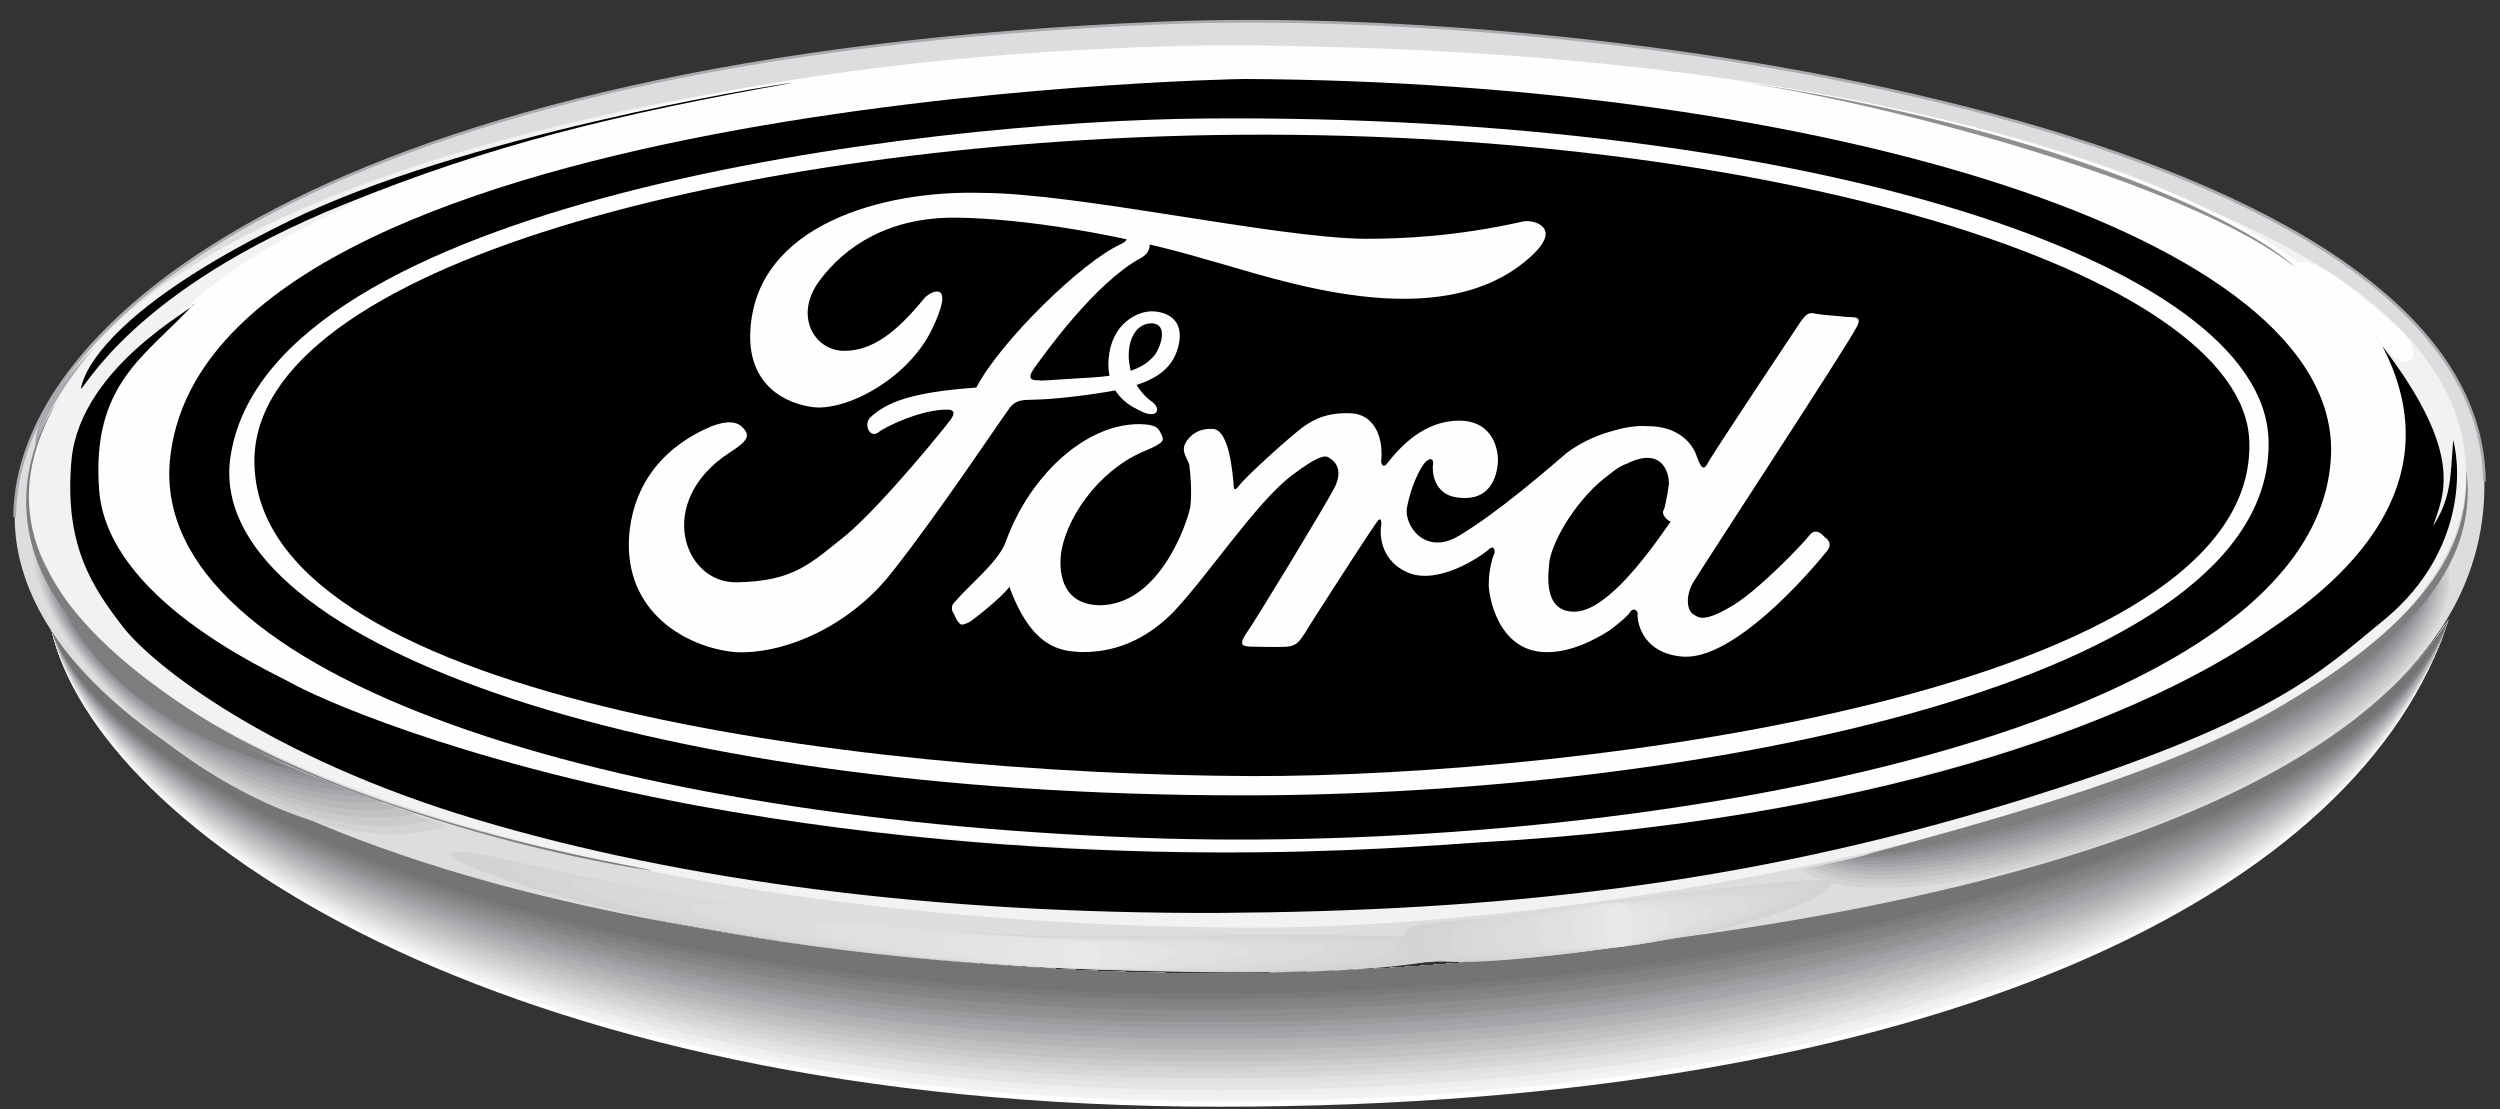 <?xml version="1.0" encoding="UTF-8"?>
<!DOCTYPE svg PUBLIC "-//W3C//DTD SVG 1.1//EN" "http://www.w3.org/Graphics/SVG/1.1/DTD/svg11.dtd">
<!-- Creator: CorelDRAW X7 -->
<svg xmlns="http://www.w3.org/2000/svg" xml:space="preserve" width="2.722in" height="1.208in" version="1.1" style="shape-rendering:geometricPrecision; text-rendering:geometricPrecision; image-rendering:optimizeQuality; fill-rule:evenodd; clip-rule:evenodd"
viewBox="0 0 2722 1208"
 xmlns:xlink="http://www.w3.org/1999/xlink">
 <rect x="0" y="0" width="2722" height="1208" fill="#333333" stroke="none"/>
 <defs>
  <style type="text/css">
   <![CDATA[
    .str0 {stroke:#A9ABAE;stroke-width:3}
    .fil38 {fill:none;fill-rule:nonzero}
    .fil0 {fill:#FEFEFE;fill-rule:nonzero}
    .fil1 {fill:#F3F3F4;fill-rule:nonzero}
    .fil29 {fill:#F1F2F2;fill-rule:nonzero}
    .fil2 {fill:#EDEEEF;fill-rule:nonzero}
    .fil28 {fill:#E7E8E8;fill-rule:nonzero}
    .fil3 {fill:#E4E5E6;fill-rule:nonzero}
    .fil27 {fill:#E3E4E5;fill-rule:nonzero}
    .fil26 {fill:#E0E1E2;fill-rule:nonzero}
    .fil4 {fill:#DFE0E1;fill-rule:nonzero}
    .fil21 {fill:#DCDDDF;fill-rule:nonzero}
    .fil25 {fill:#DBDCDD;fill-rule:nonzero}
    .fil24 {fill:#D8D9DB;fill-rule:nonzero}
    .fil5 {fill:#D7D8D9;fill-rule:nonzero}
    .fil23 {fill:#D4D5D7;fill-rule:nonzero}
    .fil22 {fill:#D2D3D5;fill-rule:nonzero}
    .fil6 {fill:#D0D2D3;fill-rule:nonzero}
    .fil7 {fill:#CACBCD;fill-rule:nonzero}
    .fil8 {fill:#C2C3C5;fill-rule:nonzero}
    .fil31 {fill:#C0C2C4;fill-rule:nonzero}
    .fil9 {fill:#BBBDBF;fill-rule:nonzero}
    .fil32 {fill:#B7B9BB;fill-rule:nonzero}
    .fil10 {fill:#B3B5B7;fill-rule:nonzero}
    .fil11 {fill:#AEB0B2;fill-rule:nonzero}
    .fil30 {fill:#A9ABAE;fill-rule:nonzero}
    .fil12 {fill:#A5A7AA;fill-rule:nonzero}
    .fil13 {fill:#A0A2A5;fill-rule:nonzero}
    .fil33 {fill:#9C9EA1;fill-rule:nonzero}
    .fil14 {fill:#999B9D;fill-rule:nonzero}
    .fil34 {fill:#949699;fill-rule:nonzero}
    .fil15 {fill:#919395;fill-rule:nonzero}
    .fil37 {fill:#8D8F92;fill-rule:nonzero}
    .fil16 {fill:#8C8E90;fill-rule:nonzero}
    .fil17 {fill:#848688;fill-rule:nonzero}
    .fil18 {fill:#7F8183;fill-rule:nonzero}
    .fil35 {fill:#7C7E80;fill-rule:nonzero}
    .fil19 {fill:#797A7C;fill-rule:nonzero}
    .fil20 {fill:#737476;fill-rule:nonzero}
    .fil36 {fill:black;fill-rule:nonzero}
   ]]>
  </style>
 </defs>
 <g id="Layer_x0020_1">
  <path class="fil0" d="M56 686c205,281 838,374 1272,374 433,0 1181,-114 1338,-386 -93,297 -557,531 -1338,531 -795,0 -1224,-306 -1272,-519z"/>
  <path class="fil1" d="M1328 1199c-791,0 -1223,-301 -1272,-513 205,281 838,374 1272,374 432,0 1179,-114 1338,-385 -3,10 -7,20 -11,29 -114,279 -576,495 -1327,495z"/>
  <path class="fil2" d="M1328 1193c-786,0 -1222,-296 -1272,-507 205,281 838,374 1272,374 431,0 1176,-113 1337,-383 -3,8 -6,17 -9,26 -113,274 -580,489 -1328,490z"/>
  <path class="fil3" d="M1328 1187c-782,0 -1221,-292 -1272,-501 205,281 838,374 1272,374 430,0 1173,-113 1335,-382 -2,8 -3,16 -7,23 -110,272 -582,485 -1328,486z"/>
  <path class="fil4" d="M1328 1180c-777,1 -1219,-286 -1272,-494 205,281 838,374 1272,374 430,0 1170,-113 1335,-381 -2,7 -3,14 -6,20 -109,268 -586,480 -1329,481z"/>
  <path class="fil5" d="M1328 1174c-773,2 -1218,-281 -1272,-488 205,281 838,374 1272,374 429,0 1168,-112 1333,-379 0,5 -1,12 -3,17 -108,263 -589,475 -1330,476z"/>
  <path class="fil6" d="M1328 1168c-768,2 -1217,-276 -1272,-482 205,281 838,374 1272,374 428,0 1165,-112 1333,-378 -1,5 -1,10 -3,14 -106,261 -592,471 -1330,472z"/>
  <path class="fil7" d="M1328 1162c-764,2 -1216,-272 -1272,-476 205,281 838,374 1272,374 427,0 1163,-112 1332,-377 0,5 0,8 -1,11 -104,257 -595,466 -1331,468z"/>
  <path class="fil8" d="M1328 1156c-759,1 -1215,-268 -1272,-470 205,281 838,374 1272,374 427,0 1160,-111 1331,-375 1,3 1,6 1,8 -103,252 -599,461 -1332,463z"/>
  <path class="fil9" d="M1328 1149c-755,3 -1213,-262 -1272,-463 205,281 838,374 1272,374 426,0 1157,-111 1330,-374 1,2 2,4 2,5 -100,250 -601,457 -1332,458z"/>
  <path class="fil10" d="M1328 1143c-750,3 -1212,-257 -1272,-457 205,281 838,374 1272,374 425,0 1154,-110 1329,-372 2,1 3,2 4,2 -99,245 -604,451 -1333,453z"/>
  <path class="fil11" d="M1328 1137c-746,2 -1210,-252 -1272,-451 205,281 838,374 1272,374 424,0 1152,-109 1328,-370 2,-1 4,-1 5,-2 -96,241 -606,447 -1333,449z"/>
  <path class="fil12" d="M1328 1131c-742,2 -1209,-247 -1272,-445 205,281 838,374 1272,374 424,0 1149,-109 1327,-369 3,-1 5,-3 6,-5 -94,239 -609,443 -1333,445z"/>
  <path class="fil13" d="M1328 1125c-737,3 -1208,-243 -1272,-439 205,281 838,374 1272,374 423,0 1147,-109 1326,-368 3,-2 6,-4 8,-7 -93,234 -612,437 -1334,440z"/>
  <path class="fil14" d="M1328 1119c-733,3 -1207,-238 -1272,-433 205,281 838,374 1272,374 422,0 1144,-108 1325,-366 4,-4 7,-7 10,-11 -92,231 -616,433 -1335,436z"/>
  <path class="fil15" d="M1328 1113c-728,3 -1205,-233 -1272,-427 205,281 838,374 1272,374 421,0 1141,-108 1324,-365 4,-4 8,-9 11,-13 -89,227 -618,428 -1335,431z"/>
  <path class="fil16" d="M1328 1107c-724,3 -1204,-228 -1272,-421 205,281 838,374 1272,374 421,0 1139,-108 1323,-364 5,-5 9,-10 13,-16 -88,223 -622,423 -1336,427z"/>
  <path class="fil17" d="M1328 1100c-719,4 -1203,-222 -1272,-414 205,281 838,374 1272,374 419,0 1136,-107 1322,-362 6,-7 11,-13 15,-19 -86,219 -625,418 -1337,421z"/>
  <path class="fil18" d="M1328 1094c-715,4 -1202,-218 -1272,-408 205,281 838,374 1272,374 419,0 1133,-107 1321,-361 6,-7 12,-14 16,-22 -84,216 -628,414 -1337,417z"/>
  <path class="fil19" d="M1328 1088c-710,4 -1200,-213 -1272,-402 205,281 838,374 1272,374 418,0 1131,-106 1321,-359 6,-8 12,-17 17,-26 -83,212 -631,409 -1338,413z"/>
  <path class="fil20" d="M56 686c205,281 838,374 1272,374 433,0 1181,-114 1338,-386 -80,208 -633,404 -1338,408 -706,4 -1199,-209 -1272,-396z"/>
  <path class="fil21" d="M16 563c0,241 450,487 1313,492 301,2 1383,-65 1376,-531 -4,-377 -940,-519 -1439,-499 -912,37 -1250,328 -1250,538z"/>
  <path class="fil22" d="M1177 1055c366,14 426,-15 426,-29 0,-13 -443,-6 -415,-6 -398,0 -697,-114 -697,-89 0,13 259,108 686,124z"/>
  <path class="fil23" d="M556 947c0,-22 236,59 556,71 25,2 50,2 76,2 -25,0 374,-5 374,8 0,5 -11,13 -52,20 -50,8 -150,13 -332,7 -31,-1 -59,-3 -87,-5 -334,-22 -535,-90 -535,-103z"/>
  <path class="fil5" d="M621 961c0,-21 214,48 499,59 21,0 44,1 67,1 -21,0 334,-5 335,8 0,5 -9,12 -46,18 -46,9 -134,13 -297,8 -27,-1 -54,-2 -79,-4 -295,-20 -479,-78 -479,-90z"/>
  <path class="fil24" d="M687 975c0,-20 191,35 440,45 20,1 39,1 59,1 -17,0 296,-3 296,9 0,4 -8,11 -41,16 -40,9 -118,13 -262,8 -23,0 -46,-1 -68,-3 -260,-17 -424,-64 -424,-76z"/>
  <path class="fil25" d="M753 989c0,-19 168,23 382,32 17,0 34,0 51,1 -14,0 255,-2 256,9 0,4 -7,9 -35,14 -34,9 -103,14 -226,9 -21,0 -41,-1 -60,-2 -223,-15 -368,-51 -368,-63z"/>
  <path class="fil21" d="M823 1001c0,-19 140,14 320,20 14,1 28,1 42,1 -10,1 215,-1 216,10 0,3 -5,8 -28,13 -29,9 -88,13 -192,9 -18,0 -34,-1 -50,-1 -187,-13 -308,-40 -308,-52z"/>
  <path class="fil4" d="M889 1012c0,-17 117,4 262,10 11,1 22,1 34,1 -8,0 175,0 176,10 0,3 -4,7 -23,10 -23,10 -72,14 -156,11 -14,0 -28,0 -41,-1 -150,-10 -252,-28 -252,-41z"/>
  <path class="fil26" d="M954 1020c0,-16 95,-2 204,3 8,0 18,0 27,0 -5,1 135,1 136,11 0,3 -3,6 -17,9 -17,10 -56,13 -121,11 -11,0 -22,0 -32,-1 -113,-7 -197,-20 -197,-33z"/>
  <path class="fil27" d="M1023 1028c0,-16 69,-7 143,-5 6,1 12,1 18,1 -1,0 95,2 96,11 0,2 -1,5 -11,7 -11,10 -40,13 -85,12 -8,0 -16,0 -23,0 -77,-5 -138,-14 -138,-26z"/>
  <path class="fil3" d="M1089 1037c0,-14 46,-14 84,-13 4,0 7,0 11,0 1,1 54,3 56,12 0,1 -4,4 -8,9 -9,8 -22,9 -48,9 -5,0 -9,0 -12,0 -41,-2 -83,-4 -83,-17z"/>
  <path class="fil28" d="M1181 1055c3,0 19,-1 19,-15 0,-13 -16,-15 -19,-15 -3,0 -23,0 -23,13 0,13 20,17 23,17z"/>
  <path class="fil29" d="M1321 49c276,-4 1351,82 1364,461 11,340 -903,504 -1337,500 -740,-5 -1347,-220 -1315,-490 41,-346 857,-465 1288,-471z"/>
  <path class="fil30" d="M104 377c-20,23 -60,77 -65,113 -6,-36 39,-86 65,-113z"/>
  <path class="fil22" d="M1961 947c157,-31 620,-150 704,-340 42,198 -579,430 -704,340z"/>
  <path class="fil7" d="M1969 945c154,-31 603,-146 692,-332 2,7 3,14 3,21 -17,186 -573,388 -695,311z"/>
  <path class="fil31" d="M1976 944c151,-31 587,-142 680,-324 2,5 4,11 4,16 -22,181 -558,375 -684,308z"/>
  <path class="fil32" d="M1984 942c148,-31 570,-138 668,-315 2,4 3,8 4,12 -28,174 -545,360 -672,303z"/>
  <path class="fil11" d="M1991 941c146,-32 554,-135 656,-308 3,3 5,6 6,9 -35,167 -531,346 -662,299z"/>
  <path class="fil12" d="M1998 939c143,-32 537,-130 644,-299 3,1 5,3 7,4 -41,162 -517,333 -651,295z"/>
  <path class="fil33" d="M2006 938c140,-33 520,-127 632,-292 3,1 6,1 8,1 -48,156 -503,319 -640,291z"/>
  <path class="fil34" d="M2013 936c138,-33 504,-123 620,-283 3,-1 7,-2 9,-3 -54,149 -489,304 -629,286z"/>
  <path class="fil16" d="M2020 934c135,-33 488,-118 608,-274 4,-3 8,-5 11,-8 -61,144 -476,291 -619,282z"/>
  <path class="fil17" d="M2028 933c132,-33 470,-115 596,-267 4,-3 7,-7 11,-11 -67,137 -462,277 -607,278z"/>
  <path class="fil35" d="M2035 931c134,-34 476,-116 596,-273 -73,131 -447,262 -596,273z"/>
  <path class="fil22" d="M35 585c52,127 157,216 451,314 -161,58 -457,-162 -451,-314z"/>
  <path class="fil7" d="M468 893c-159,45 -420,-151 -429,-290 0,-4 0,-7 0,-11 50,123 168,214 429,301z"/>
  <path class="fil31" d="M452 886c-163,35 -400,-151 -410,-277 0,-3 0,-5 0,-8 50,116 179,209 410,285z"/>
  <path class="fil32" d="M434 880c-166,24 -379,-152 -388,-265 0,-2 0,-4 0,-7 48,112 189,207 388,272z"/>
  <path class="fil11" d="M417 873c-169,14 -359,-152 -368,-251 0,-2 1,-4 1,-6 47,107 199,203 367,257z"/>
  <path class="fil12" d="M400 867c-172,2 -338,-153 -348,-239 1,-1 1,-3 1,-4 47,102 210,199 347,243z"/>
  <path class="fil33" d="M383 861c-175,-8 -318,-154 -327,-227 0,-1 0,-1 1,-3 46,97 220,197 326,230z"/>
  <path class="fil34" d="M366 854c-178,-19 -297,-153 -307,-214 0,0 1,0 2,-1 45,92 230,193 305,215z"/>
  <path class="fil16" d="M349 848c-182,-30 -277,-155 -286,-202 0,1 1,1 2,1 44,86 240,190 284,201z"/>
  <path class="fil17" d="M331 841c-184,-40 -255,-155 -265,-188 0,0 2,2 2,2 43,81 251,186 263,186z"/>
  <path class="fil35" d="M69 661c37,76 265,186 245,176 -187,-51 -235,-155 -245,-176z"/>
  <path class="fil22" d="M1764 1031c162,-22 235,-58 230,-71 -4,-10 -248,24 -236,22 -214,31 -227,16 -230,40 -3,30 53,34 236,9z"/>
  <path class="fil23" d="M1549 1029c-1,-22 -3,-22 171,-41 14,-2 33,-5 48,-8 -14,3 206,-28 208,-16 5,21 -117,55 -259,73 -155,19 -167,4 -168,-8z"/>
  <path class="fil5" d="M1580 1028c-2,-21 5,-26 148,-42 13,-1 222,-31 223,-15 0,14 -82,49 -221,64 -147,16 -150,5 -150,-7z"/>
  <path class="fil24" d="M1601 1028c-1,-20 -6,-26 130,-42 11,-1 21,-2 32,-4 -10,2 164,-18 166,-6 0,4 -4,12 -22,20 -16,7 -64,25 -142,35 -13,1 -41,4 -53,4 -99,7 -110,6 -111,-7z"/>
  <path class="fil25" d="M1629 1025c-1,-17 1,-27 107,-39 8,-1 18,-3 27,-4 -8,1 142,-13 144,-2 1,18 -68,41 -136,49 -11,2 -28,4 -38,5 -93,5 -103,7 -104,-9z"/>
  <path class="fil21" d="M1651 1026c-1,-18 -10,-30 88,-41 7,0 15,-2 23,-3 -6,1 121,-7 123,3 1,13 -63,38 -119,45 -10,1 -19,2 -28,3 -70,5 -86,7 -87,-7z"/>
  <path class="fil4" d="M1674 1022c-1,-16 1,-29 69,-37 6,-1 12,-2 19,-3 -5,1 100,-2 100,9 1,11 -50,33 -96,39 -8,1 -15,2 -22,2 -48,3 -69,3 -70,-10z"/>
  <path class="fil26" d="M1695 1020c0,-16 -6,-29 54,-36 4,-1 9,-1 14,-2 -2,1 75,4 78,14 2,8 -39,29 -74,34 -6,1 -12,2 -18,2 -15,1 -52,5 -54,-12z"/>
  <path class="fil27" d="M1714 1019c-2,-7 -10,-29 36,-35 3,0 6,-1 9,-1 0,0 59,2 60,18 0,11 -27,25 -51,29 -6,1 -9,1 -13,1 4,0 -40,4 -41,-12z"/>
  <path class="fil3" d="M1729 1014c-3,-24 5,-27 26,-29 2,0 4,-1 6,-1 1,1 34,-2 36,21 0,13 -16,22 -29,25 -3,1 -6,1 -8,1 -21,1 -30,-3 -31,-17z"/>
  <path class="fil28" d="M1766 1031c2,-1 14,-3 12,-27 -2,-23 -17,-19 -19,-19 -1,1 -14,-2 -12,25 2,18 17,21 19,21z"/>
  <path class="fil35" d="M63 435c-40,73 -77,184 122,323 202,143 525,186 524,190 -210,-32 -498,-133 -610,-249 -134,-137 -36,-260 -36,-264z"/>
  <path class="fil35" d="M2685 510c4,76 -30,160 -212,265 -124,71 -330,125 -443,156 188,-32 400,-110 518,-192 111,-79 148,-153 137,-229z"/>
  <path class="fil0" d="M1357 928c684,5 1264,-203 1264,-457 0,-256 -588,-421 -1272,-421 -684,0 -1243,208 -1243,463 0,255 610,412 1251,415z"/>
  <path class="fil36" d="M2538 496c-13,298 -731,432 -1271,417 -601,-18 -1104,-175 -1082,-412 38,-393 1153,-415 1170,-415 619,3 1193,169 1183,410z"/>
  <path class="fil0" d="M1315 129c649,-5 1149,155 1155,350 8,266 -632,387 -1116,387 -669,0 -1133,-173 -1103,-369 42,-278 747,-366 1064,-368z"/>
  <path class="fil36" d="M1325 147c598,-9 1115,149 1124,332 12,273 -726,367 -1087,366 -437,-2 -1085,-87 -1085,-343 0,-214 534,-347 1048,-355z"/>
  <path class="fil0" d="M1035 457c2,-3 7,-10 -2,-11 -29,-1 -70,19 -77,25 -8,6 -16,-7 -9,-16 18,-17 45,-28 116,-33 26,-50 115,-137 157,-156 13,-6 6,-13 2,-20l27 8c2,5 8,19 -7,27 -50,27 -106,106 -116,120 -10,14 1,13 5,13 4,1 6,0 58,-3 52,-3 63,-19 68,-24 5,-6 17,-34 -3,-35 -21,0 -28,26 -24,46 3,22 18,35 25,40 10,8 4,18 -12,10 -8,-4 -39,-16 -36,-57 3,-39 32,-53 49,-52 16,1 34,10 27,38 -7,28 -30,40 -68,48 -39,7 -75,10 -86,10 -11,1 -23,-2 -31,11 -11,15 -77,114 -126,176 -48,62 -121,91 -172,88 -52,-5 -121,-43 -115,-127 7,-84 74,-112 90,-119 16,-6 28,-6 35,3 7,8 3,14 -16,26 -81,53 -50,142 8,141 63,-1 81,-21 120,-52 40,-34 108,-118 113,-125z"/>
  <path class="fil0" d="M1753 470c13,-4 27,-7 41,-6 31,0 46,16 52,29 5,14 8,21 13,12 5,-10 97,-148 101,-154 4,-5 7,-11 14,-10 8,2 28,3 36,4 8,1 19,-2 11,12 -10,20 -168,261 -178,278 -9,17 -5,31 1,34 5,3 10,9 38,-7 30,-16 82,-71 88,-79 7,-9 14,-1 17,2 3,2 8,7 3,14 -24,30 -103,119 -157,116 -43,-3 -50,-35 -50,-45 1,-5 -4,-9 -8,-4 -1,3 -10,11 -22,20l0 -39c25,-21 50,-56 66,-79 -3,-1 -10,-7 -8,-12 2,-2 5,-21 6,-28 1,-8 -4,-44 -46,-23 -6,2 -12,6 -18,11l0 -46zm-488 4l0 0c2,5 4,8 -21,18 -50,22 -85,75 -89,113 -1,11 -3,53 42,54 66,0 96,-91 99,-107 2,-16 0,-38 -1,-45 -1,-7 -10,-15 -4,-25 1,-2 9,-16 29,-15 19,0 22,51 23,58 0,5 0,12 6,4 6,-9 57,-55 71,-65 12,-8 25,-15 51,-14 24,1 35,24 33,50 -1,3 1,11 6,5 14,-18 40,-47 79,-47 33,0 42,26 42,44 -1,18 -9,43 -41,40 -32,-2 -30,-33 -30,-35 1,-2 1,-12 -8,-4 -7,8 -16,28 -20,49 -4,20 20,54 57,31 42,-25 96,-72 117,-90 12,-9 29,-18 47,-23l0 46c-35,25 -62,71 -66,95 -1,12 -8,55 27,55 12,0 25,-7 39,-19l0 39c-17,11 -41,23 -65,24 -58,3 -68,-64 -67,-76 0,-12 4,-28 6,-31 1,-3 0,-11 -7,-4 -8,7 -55,39 -88,24 -33,-15 -29,-48 -28,-52 0,-5 -1,-9 -6,-1 -6,8 -72,110 -77,119 -6,9 -9,14 -19,15 -9,1 -37,0 -42,0 -5,-1 -12,0 -4,-13 9,-12 86,-139 97,-160 10,-20 0,-29 -5,-32 -4,-3 -9,-6 -42,19 -39,30 -91,109 -129,149 -39,39 -77,43 -99,43 -22,-1 -54,-3 -79,-71 -9,12 -37,34 -43,38 -6,3 -9,4 -11,2 -3,-3 -4,-5 -6,-10 -3,-4 -4,-9 0,-13 17,-20 48,-44 56,-66 27,-75 91,-132 151,-128 15,1 16,6 19,12z"/>
  <path class="fil0" d="M1007 324c-31,38 -57,58 -88,58 -32,0 -55,-38 -27,-76 28,-38 76,-70 150,-69 73,1 179,18 273,46 74,20 252,86 351,-3 37,-33 3,-41 -7,-39 -75,17 -135,19 -173,19 -98,-1 -314,-50 -418,-50 -105,-3 -245,34 -251,150 -3,51 28,77 66,83 36,6 104,-29 131,-83 27,-55 1,-44 -7,-36z"/>
  <path class="fil0" d="M2513 312c-9,-3 -13,-15 -10,-26 23,-7 78,46 106,69 36,30 14,65 -23,10 -15,-21 -58,-47 -73,-53z"/>
  <path class="fil37" d="M1888 88c182,27 504,116 612,204 -50,-50 -270,-155 -612,-204z"/>
  <path class="fil36" d="M88 423c1,2 -1,-71 226,-182 186,-92 521,-148 550,-151 -196,35 -330,68 -488,132 -234,94 -286,206 -288,201z"/>
  <path class="fil36" d="M211 331c-52,57 -112,86 -103,203 9,117 182,195 208,209 26,15 175,84 442,134 426,78 774,45 856,40 419,-24 704,-127 848,-225 43,-30 223,-140 132,-315 91,119 66,163 55,196 20,-31 19,-53 22,-94 10,38 9,129 -79,199 -63,51 -114,108 -405,197 -292,89 -557,117 -861,119 -305,1 -581,-34 -808,-102 -227,-68 -351,-168 -383,-208 -34,-44 -66,-90 -57,-185 11,-101 136,-164 133,-168z"/>
  <path class="fil38 str0" d="M2705 524c-4,-377 -940,-519 -1439,-499 -912,37 -1250,328 -1250,538"/>
 </g>
</svg>

